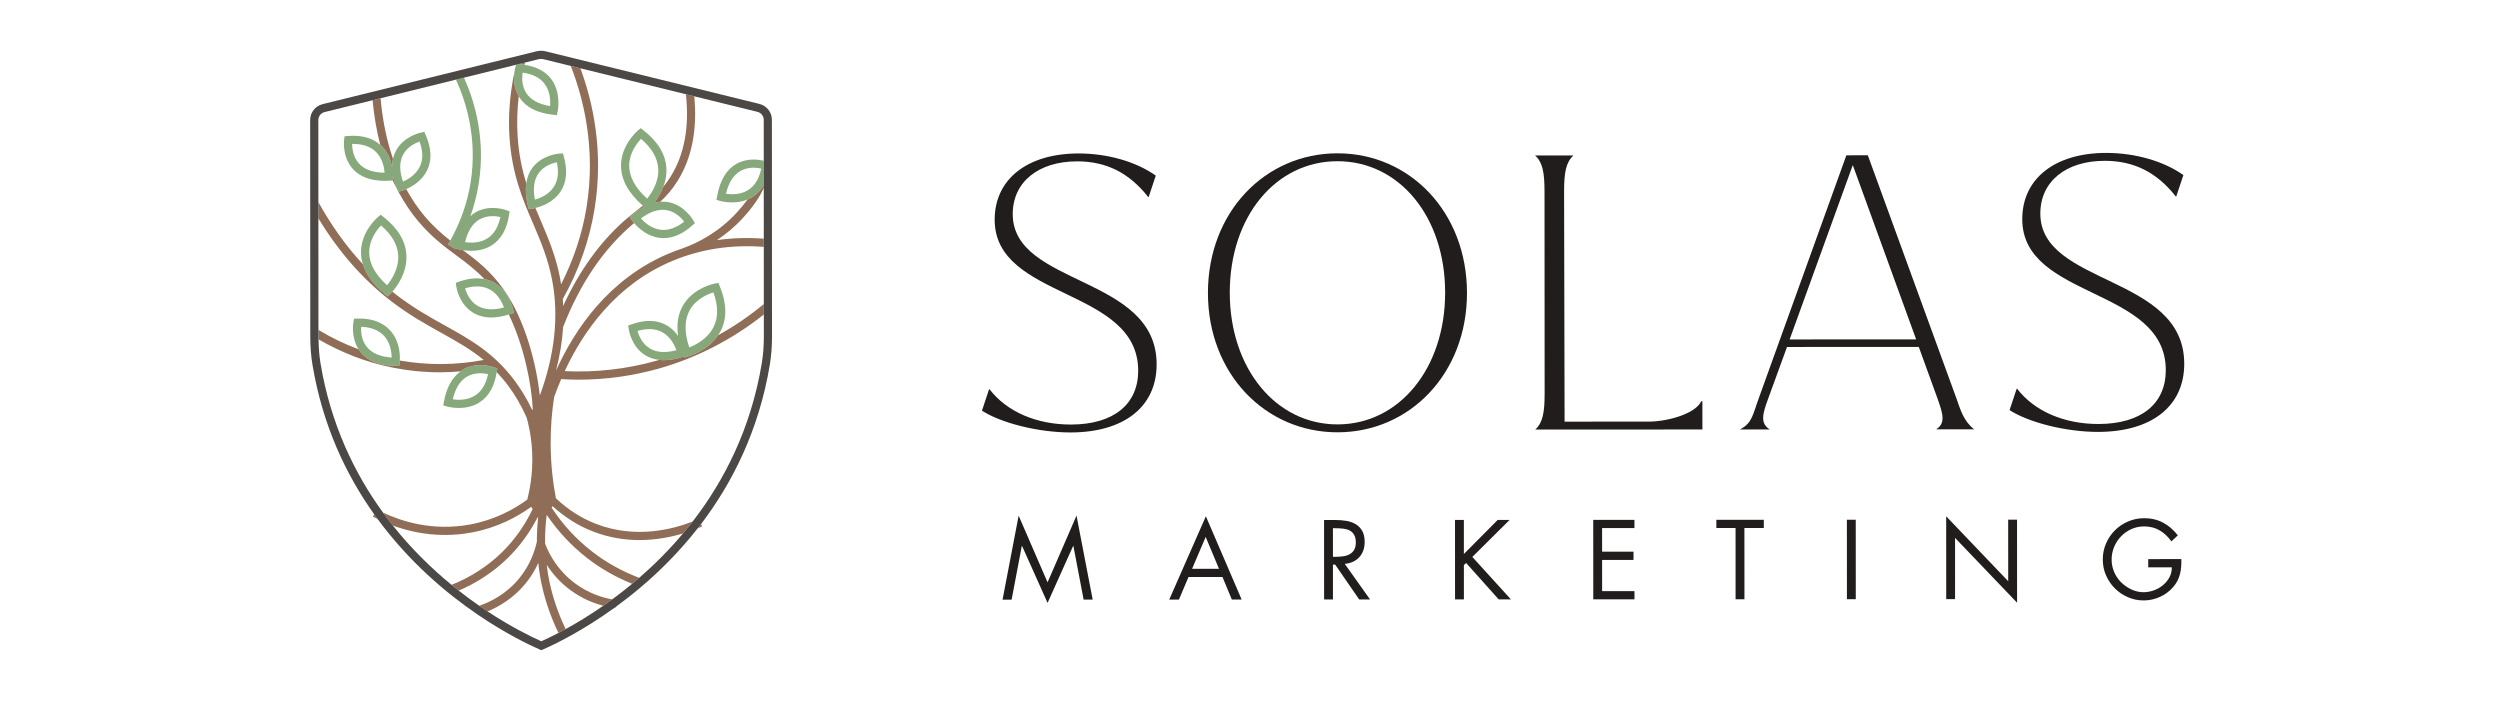 <?xml version="1.0" encoding="UTF-8" standalone="no"?> <svg xmlns="http://www.w3.org/2000/svg" xmlns:vectornator="http://vectornator.io" xmlns:xlink="http://www.w3.org/1999/xlink" height="100%" stroke-miterlimit="10" style="fill-rule:nonzero;clip-rule:evenodd;stroke-linecap:round;stroke-linejoin:round;" version="1.1" viewBox="0 0 3333.33 950.987" width="100%" xml:space="preserve"> <defs></defs> <g id="g10" vectornator:layerName="g10"> <g opacity="1" vectornator:layerName="g12"> <path d="M1350.31 285.475C1350.28 242.801 1384.42 215.171 1436.12 215.142C1474.78 215.125 1505.4 230.169 1531.02 262.786L1531.51 262.786L1541.04 234.162C1514.94 215.601 1476.76 204.578 1438.12 204.602C1369.84 204.637 1326.19 238.797 1326.22 293.013C1326.28 399.943 1517.52 383.278 1517.59 494.218C1517.62 538.901 1484.99 566.03 1427.78 566.059C1382.08 566.083 1342.42 549.037 1319.3 518.929L1318.8 518.929L1309.28 547.547C1334.9 564.099 1384.6 576.625 1427.28 576.601C1498.06 576.57 1542.2 542.911 1542.18 485.674C1542.11 366.702 1350.36 381.866 1350.31 285.475" fill="#211d1d" fill-rule="nonzero" opacity="1" stroke="none" vectornator:layerName="path"></path> <path d="M1783.38 565.863C1701.04 565.911 1639.76 491.138 1639.7 390.237C1639.66 288.825 1700.86 214.999 1783.19 214.957C1865.52 214.91 1926.8 288.67 1926.86 390.082C1926.92 490.983 1865.7 565.822 1783.38 565.863ZM1783.19 204.411C1686.79 204.465 1610.51 282.818 1610.58 390.75C1610.63 498.181 1686.99 576.463 1783.39 576.41C1879.78 576.362 1956.03 497.997 1955.98 390.565C1955.92 282.634 1879.58 204.363 1783.19 204.411" fill="#211d1d" fill-rule="nonzero" opacity="1" stroke="none" vectornator:layerName="path"></path> <path d="M2268.34 534.989C2260.32 552.066 2222.67 562.118 2198.57 562.135L2086.12 562.195L2085.45 255.467C2085.45 229.857 2087.95 216.303 2097.96 207.263L2046.77 207.287C2056.82 216.314 2059.34 229.875 2059.35 255.48L2059.5 524.555C2059.5 550.159 2057.01 563.715 2046.96 572.753L2269.86 572.64L2269.85 534.989L2268.34 534.989" fill="#211d1d" fill-rule="nonzero" opacity="1" stroke="none" vectornator:layerName="path"></path> <path d="M2386.17 452.591L2470.38 220.115L2554.85 452.506L2386.17 452.591ZM2581.5 572.476L2632.2 572.445C2618.14 561.411 2614.12 546.854 2608.6 531.296L2490.43 207.054L2461.82 207.072L2345.04 530.932C2337.02 552.526 2336.54 564.073 2319.96 572.613L2359.61 572.595C2347.06 564.563 2349.57 553.016 2357.59 531.427L2382.66 462.636L2558.36 462.541L2583.49 531.809C2591.04 552.889 2594.06 564.43 2581.5 572.476" fill="#211d1d" fill-rule="nonzero" opacity="1" stroke="none" vectornator:layerName="path"></path> <path d="M2912.32 484.95C2912.25 365.976 2720.48 381.135 2720.44 284.747C2720.41 242.071 2754.52 214.447 2806.25 214.424C2844.91 214.399 2875.54 229.445 2901.14 262.068L2901.64 262.068L2911.18 233.437C2885.06 214.877 2846.9 203.859 2808.25 203.877C2739.96 203.913 2696.32 238.073 2696.34 292.288C2696.41 399.219 2887.67 382.559 2887.72 493.5C2887.74 538.176 2855.13 565.306 2797.91 565.334C2752.22 565.357 2712.53 548.313 2689.42 518.202L2688.94 518.202L2679.42 546.82C2705.02 563.375 2754.72 575.904 2797.41 575.881C2868.19 575.84 2912.34 542.18 2912.32 484.95" fill="#211d1d" fill-rule="nonzero" opacity="1" stroke="none" vectornator:layerName="path"></path> <path d="M1396.75 776.483L1358.18 687.523L1336.74 799.566L1348.82 799.559L1362.43 727.862L1362.7 727.862L1396.76 803.886L1430.88 727.819L1431.16 727.819L1444.83 799.506L1456.91 799.501L1435.36 687.475L1396.75 776.483" fill="#211d1d" fill-rule="nonzero" opacity="1" stroke="none" vectornator:layerName="path"></path> <path d="M1589.46 758.381L1607.58 715.915L1625.3 758.363L1589.46 758.381ZM1558.98 799.441L1571.91 799.435L1584.68 769.345L1629.95 769.321L1642.47 799.399L1655.54 799.393L1607.83 688.363L1558.98 799.441" fill="#211d1d" fill-rule="nonzero" opacity="1" stroke="none" vectornator:layerName="path"></path> <path d="M1780.91 742.394L1777.26 742.394L1777.23 704.302L1780.75 704.302C1784.31 704.295 1787.71 704.486 1790.94 704.862C1794.16 705.231 1797.03 706.047 1799.51 707.317C1801.99 708.574 1803.99 710.499 1805.48 713.073C1806.98 715.653 1807.74 719.091 1807.75 723.405C1807.75 727.529 1806.96 730.829 1805.43 733.314C1803.88 735.805 1801.84 737.729 1799.31 739.082C1796.78 740.441 1793.91 741.339 1790.74 741.757C1787.55 742.179 1784.28 742.394 1780.91 742.394ZM1812.47 742.799C1817.19 737.55 1819.55 730.799 1819.55 722.553C1819.55 716.558 1818.47 711.661 1816.31 707.865C1814.15 704.07 1811.27 701.102 1807.66 698.939C1804.04 696.789 1799.92 695.317 1795.28 694.525C1790.64 693.731 1785.79 693.333 1780.74 693.338L1765.42 693.345L1765.47 799.334L1777.27 799.327L1777.26 752.791L1780.2 752.791L1812.28 799.31L1826.75 799.298L1793 751.809C1801.24 751.053 1807.72 748.049 1812.47 742.799" fill="#211d1d" fill-rule="nonzero" opacity="1" stroke="none" vectornator:layerName="path"></path> <path d="M2012.82 693.213L1996.94 693.225L1951.83 738.653L1951.82 693.249L1940 693.255L1940.06 799.245L1951.87 799.238L1951.84 753.549L1954.79 750.593L1998.26 799.209L2014.56 799.197L1963.1 742.579L2012.82 693.213" fill="#211d1d" fill-rule="nonzero" opacity="1" stroke="none" vectornator:layerName="path"></path> <path d="M2136.15 746.563L2178.03 746.54L2178.02 735.576L2136.14 735.594L2136.12 704.11L2179.28 704.086L2179.27 693.128L2124.31 693.152L2124.36 799.141L2179.32 799.112L2179.32 788.149L2136.16 788.172L2136.15 746.563" fill="#211d1d" fill-rule="nonzero" opacity="1" stroke="none" vectornator:layerName="path"></path> <path d="M2351.74 693.034L2288.47 693.065L2288.48 704.026L2314.08 704.015L2314.1 799.042L2325.93 799.036L2325.88 704.011L2351.75 703.993L2351.74 693.034" fill="#211d1d" fill-rule="nonzero" opacity="1" stroke="none" vectornator:layerName="path"></path> <path d="M2462.51 692.973L2462.56 798.964L2474.37 798.957L2474.33 692.967L2462.51 692.973" fill="#211d1d" fill-rule="nonzero" opacity="1" stroke="none" vectornator:layerName="path"></path> <path d="M2689.38 692.856L2677.58 692.863L2677.61 774.952L2594.91 688.405L2594.96 798.886L2606.76 798.881L2606.73 717.207L2689.44 803.617L2689.38 692.856" fill="#211d1d" fill-rule="nonzero" opacity="1" stroke="none" vectornator:layerName="path"></path> <path d="M2864.29 756.432L2895.78 756.415C2895.78 761.384 2894.69 765.881 2892.49 769.91C2890.27 773.945 2887.36 777.436 2883.75 780.391C2880.16 783.346 2876.12 785.623 2871.62 787.213C2867.12 788.816 2862.56 789.602 2857.99 789.607C2852.36 789.607 2846.91 788.353 2841.67 785.825C2836.42 783.298 2831.83 780.062 2827.9 776.135C2823.95 772.108 2820.89 767.519 2818.75 762.359C2816.59 757.206 2815.5 751.826 2815.5 746.201C2815.5 740.202 2816.62 734.534 2818.87 729.19C2821.11 723.846 2824.18 719.155 2828.08 715.128C2831.95 711.093 2836.51 707.883 2841.78 705.487C2847.02 703.098 2852.68 701.895 2858.77 701.895C2866.65 701.895 2873.55 703.644 2879.52 707.155C2885.47 710.665 2890.68 715.562 2895.21 721.837L2903.76 713.816C2898.14 706.518 2891.6 700.875 2884.15 696.889C2876.69 692.915 2868.28 690.924 2858.92 690.93C2851.32 690.93 2844.16 692.395 2837.4 695.304C2830.67 698.213 2824.79 702.151 2819.86 707.12C2814.87 712.089 2810.94 717.928 2808.05 724.625C2805.13 731.328 2803.69 738.467 2803.71 746.064C2803.71 753.559 2805.13 760.615 2808.08 767.217C2810.98 773.825 2814.89 779.587 2819.82 784.502C2824.74 789.423 2830.51 793.333 2837.12 796.229C2843.71 799.131 2850.77 800.583 2858.25 800.578C2865.67 800.573 2872.83 799.016 2879.77 795.931C2886.7 792.832 2892.61 788.464 2897.47 782.841C2899.92 780.034 2901.85 777.173 2903.32 774.264C2904.76 771.357 2905.89 768.361 2906.68 765.268C2907.48 762.175 2907.98 758.995 2908.21 755.711C2908.45 752.428 2908.52 749.008 2908.43 745.451L2864.29 745.474L2864.29 756.432" fill="#211d1d" fill-rule="nonzero" opacity="1" stroke="none" vectornator:layerName="path"></path> <path d="M639.378 292.537C649.555 286.697 661.078 287.973 667.191 289.307C664.415 302.618 658.671 312.163 650.055 317.717C639.532 324.474 626.9 323.866 620.12 322.937C623.611 308.077 630.071 297.863 639.378 292.537ZM607.602 330.289L607.464 331.051L612.147 332.422C612.415 332.499 614.31 333.03 617.266 333.525C620.082 334.002 623.856 334.449 628.223 334.449C636.434 334.449 646.611 332.875 655.871 326.941C668.276 318.981 675.998 305.275 678.811 286.185L679.442 281.835L675.331 280.286C674.462 279.953 653.214 272.146 634.063 283.015C631.542 284.451 629.352 286.375 627.168 288.299C632.164 274.25 635.916 259.813 638.258 245.047C647.678 185.677 633.211 135.925 618.678 103.51L607.944 106.167C622.119 137.134 636.66 185.534 627.484 243.331C623.194 270.454 613.935 296.421 600.359 320.738C599.346 322.555 598.506 324.433 597.442 326.226L606.808 331.779C607.098 331.29 607.315 330.778 607.602 330.289" fill="#86a87b" fill-rule="nonzero" opacity="1" stroke="none" vectornator:layerName="path"></path> <path d="M516.132 380.329C500.319 366.111 492.287 351.382 492.239 336.498C492.18 319.587 502.595 306.361 508.006 300.629C522.46 312.938 530.171 326.345 530.958 340.55C531.959 358.485 521.627 373.619 516.132 380.329ZM511.044 289.045L507.588 286.351L504.216 289.153C503.274 289.938 481.299 308.529 481.335 336.426C481.338 341.789 482.23 347.086 483.844 352.318C488.098 366.135 497.858 379.482 513.154 392.15L516.919 395.273L520.423 391.875C520.607 391.697 521.739 390.518 523.199 388.849C529.22 381.985 543.115 363.55 541.85 340.049C540.848 321.363 530.48 304.203 511.044 289.045" fill="#86a87b" fill-rule="nonzero" opacity="1" stroke="none" vectornator:layerName="path"></path> <path d="M865.99 464.307C856.027 458.098 851.714 447.326 850.01 441.331C863.046 437.482 874.164 438.018 883.126 442.999C894.066 449.053 899.536 460.458 901.883 466.917C887.131 470.897 875.083 470.003 865.99 464.307ZM919.771 413.314C928.054 398.573 943.64 392.186 951.184 389.874C957.691 407.702 957.786 423.17 951.47 435.921C943.498 452.021 927.064 460.101 918.972 463.234C912.215 443.059 912.478 426.291 919.771 413.314ZM957.846 377.23L953.531 378.017C952.328 378.231 924.05 383.582 910.32 407.869C903.912 419.219 901.926 432.667 904.148 447.945C900.37 442.613 895.359 437.333 888.512 433.514C875.643 426.339 859.912 426.018 841.763 432.573L837.627 434.062L838.211 438.411C838.331 439.365 841.5 461.793 860.103 473.495C865.656 476.981 871.934 479.083 878.86 479.87C880.883 480.097 882.944 480.251 885.08 480.251C892.791 480.251 901.24 478.75 910.38 475.759L911.787 475.294L912.287 476.617L917.018 475.39C918.174 475.086 943.09 468.186 957.339 447.057C958.686 445.061 960.071 443.113 961.194 440.854C969.536 424.111 968.976 404.067 959.538 381.294L957.846 377.23" fill="#86a87b" fill-rule="nonzero" opacity="1" stroke="none" vectornator:layerName="path"></path> <path d="M854.704 185.153C869.159 197.463 876.87 210.87 877.656 225.075C878.658 243.01 868.326 258.145 862.832 264.854C847.018 250.637 838.986 235.907 838.939 221.023C838.879 204.113 849.294 190.885 854.704 185.153ZM888.787 280.155C900.358 282.169 908.402 290.522 912.251 295.445C901.61 303.905 891.111 307.527 880.934 306.361C868.528 304.858 859.162 296.362 854.562 291.25C866.728 282.05 878.312 278.367 888.787 280.155ZM857.159 274.274C857.692 274.745 858.184 275.215 858.732 275.679C853.656 278.415 848.531 281.877 843.359 286.257L839.642 289.414L842.371 293.466C842.519 293.686 843.622 295.259 845.504 297.458C850.814 303.655 862.671 315.083 879.515 317.169C881.303 317.383 883.079 317.49 884.854 317.49C897.712 317.49 910.583 311.782 923.191 300.449L926.456 297.518L924.287 293.705C923.811 292.87 912.43 273.278 890.788 269.442C887.366 268.834 883.9 268.714 880.403 268.953C877.784 269.138 875.148 269.549 872.491 270.205C876.244 265.438 881.002 258.121 884.443 248.969C887.151 241.77 889.034 233.595 888.548 224.574C887.547 205.889 877.18 188.729 857.743 173.57L854.287 170.877L850.915 173.677C849.974 174.463 827.999 193.042 828.035 220.939C828.046 239.566 837.923 257.489 857.159 274.274" fill="#86a87b" fill-rule="nonzero" opacity="1" stroke="none" vectornator:layerName="path"></path> <path d="M738.395 249.218C731.579 259.694 719.816 264.341 713.203 266.211C710.319 251.233 712.047 239.267 718.363 230.593C725.275 221.106 736.322 217.579 742.435 216.303C745.343 229.579 743.996 240.638 738.395 249.218ZM750.563 204.47L746.188 204.733C745.224 204.793 722.63 206.353 709.628 224.074C705.4 229.842 702.874 236.663 701.736 244.302C700.428 253.074 701 262.953 703.776 274.053L704.968 278.797L709.807 278.129C710.042 278.093 711.603 277.849 713.876 277.306C721.426 275.495 737.784 270.049 747.476 255.261C755.555 242.938 756.986 227.267 751.754 208.701L750.563 204.47" fill="#86a87b" fill-rule="nonzero" opacity="1" stroke="none" vectornator:layerName="path"></path> <path d="M559.903 221.869C554.588 233.178 543.59 239.411 537.298 242.175C532.375 227.733 532.435 215.649 537.488 206.186C543.03 195.842 553.48 190.814 559.355 188.705C564.075 201.467 564.266 212.598 559.903 221.869ZM478.856 218.294C470.884 209.678 469.538 198.166 469.466 191.922C483.015 191.707 493.658 195.079 500.998 202.23C509.96 210.941 512.248 223.37 512.808 230.223C497.554 230.163 486.15 226.159 478.856 218.294ZM565.779 175.87L561.476 176.739C560.535 176.918 538.358 181.59 527.931 200.943C526.119 204.303 524.791 207.878 523.927 211.65C523.116 215.183 522.764 218.914 522.786 222.798C521.256 214.273 517.611 203.225 508.684 194.495C508.194 194.013 507.564 193.715 507.052 193.262C496.595 183.943 482.134 179.826 463.806 181.303L459.432 181.662L458.848 186.011C458.716 186.965 455.88 209.439 470.776 225.611C480.275 235.919 494.515 241.127 513.166 241.127C514.964 241.127 516.812 241.079 518.695 240.983L523.568 240.734L523.58 240.561L523.855 235.859C523.864 235.698 523.882 234.805 523.876 233.619C524.891 239.214 526.558 245.066 529.051 251.233L529.554 252.483L530.874 255.761L531.207 255.666L535.582 254.438C535.879 254.354 538.302 253.591 541.638 252.145C549.45 248.754 562.835 241.169 569.723 226.601C576.027 213.277 575.288 197.57 567.542 179.886L565.779 175.87" fill="#86a87b" fill-rule="nonzero" opacity="1" stroke="none" vectornator:layerName="path"></path> <path d="M636.088 407.379C626.138 401.171 621.812 390.41 620.108 384.403C633.134 380.543 644.275 381.091 653.236 386.073C664.164 392.138 669.647 403.53 671.982 409.99C657.252 413.946 645.204 413.065 636.088 407.379ZM658.623 376.586C654.706 374.406 650.436 373.077 646 372.165C635.859 370.079 624.479 371.093 611.862 375.645L607.726 377.134L608.31 381.485C608.43 382.438 611.599 404.866 630.214 416.567C637.387 421.073 645.73 423.325 655.191 423.325C662.291 423.325 670.096 421.901 678.423 419.357C679.13 419.142 679.767 419.065 680.479 418.831L685.115 417.306L684.114 412.527C683.899 411.527 678.703 387.789 658.623 376.586" fill="#86a87b" fill-rule="nonzero" opacity="1" stroke="none" vectornator:layerName="path"></path> <path d="M967.951 258.394C971.443 243.534 977.902 233.321 987.208 227.982C997.422 222.155 1008.92 223.43 1015.01 224.765C1012.25 238.077 1006.49 247.622 997.886 253.175C987.363 259.943 974.743 259.347 967.951 258.394ZM1018.34 227.137L1018.34 214.35C1010.87 212.55 995.872 210.542 981.894 218.473C968.547 226.063 959.883 240.614 956.154 261.695L955.295 266.51L959.979 267.881C960.503 268.035 967.104 269.906 976.055 269.906C982.215 269.906 989.5 269.013 996.671 266.051C999.042 265.067 1001.4 263.865 1003.7 262.386C1009.71 258.538 1014.57 253.27 1018.35 246.758L1018.34 227.137" fill="#86a87b" fill-rule="nonzero" opacity="1" stroke="none" vectornator:layerName="path"></path> <path d="M733.486 141.466C718.435 138.987 707.804 133.231 701.858 124.305C695.786 115.189 695.858 104.666 696.644 98.261C696.7 97.802 696.719 97.189 696.782 96.777L696.963 96.813C710.331 98.707 720.18 103.778 726.264 111.947C733.724 121.982 734.022 134.613 733.486 141.466ZM742.435 153.549L743.496 148.782C743.71 147.782 748.763 124.019 735.071 105.537C727.351 95.097 715.166 88.841 699.272 86.403C697.132 86.075 695.155 85.575 692.872 85.397L692.211 85.343L688.135 86.35L688.103 86.362L687.224 89.258C687.126 89.585 686.262 92.642 685.728 97.182C684.828 104.893 685.072 116.994 691.654 128.25C692.042 128.905 692.286 129.585 692.718 130.239C701.203 143.05 716.29 150.713 737.584 153.025L742.435 153.549" fill="#86a87b" fill-rule="nonzero" opacity="1" stroke="none" vectornator:layerName="path"></path> <path d="M633.622 527.217C623.111 533.997 610.479 533.437 603.675 532.437C607.166 517.587 613.626 507.375 622.932 502.047C633.122 496.209 644.632 497.483 650.746 498.818C647.982 512.13 642.226 521.675 633.622 527.217ZM655.951 488.891C655.507 488.773 655.179 488.665 654.643 488.534C647.356 486.711 631.906 484.423 617.618 492.526C616.38 493.23 615.388 494.295 614.232 495.118C602.912 503.179 595.262 516.622 591.876 535.749L591.019 540.563L595.702 541.934C596.227 542.089 602.828 543.959 611.778 543.959C619.988 543.959 630.166 542.387 639.438 536.441C651.727 528.569 659.374 514.995 662.252 496.197C662.279 496.018 662.339 495.875 662.366 495.697L662.996 491.346L658.886 489.797C658.71 489.731 657.551 489.345 655.951 488.891" fill="#86a87b" fill-rule="nonzero" opacity="1" stroke="none" vectornator:layerName="path"></path> <path d="M489.152 462.615C481.752 453.51 481.156 441.927 481.49 435.694C495.075 436.29 505.419 440.414 512.283 448.017C520.662 457.299 522.139 469.861 522.258 476.737C507.04 475.675 495.91 470.945 489.152 462.615ZM476.532 424.743L472.135 424.814L471.278 429.117C471.099 429.981 467.566 449.262 478.171 465.719C478.967 466.953 479.646 468.203 480.608 469.395C490.262 481.349 506.015 487.557 527.43 487.843L532.316 487.914L532.912 483.065C532.932 482.903 533.014 481.962 533.084 480.722C533.456 474.27 533.338 455.143 520.447 440.795C510.591 429.831 495.398 424.135 476.532 424.743" fill="#86a87b" fill-rule="nonzero" opacity="1" stroke="none" vectornator:layerName="path"></path> <path d="M696.963 96.813L696.782 96.777C696.719 97.189 696.7 97.802 696.644 98.261C696.746 97.778 696.859 97.295 696.963 96.813" fill="#8f6d56" fill-rule="nonzero" opacity="1" stroke="none" vectornator:layerName="path"></path> <path d="M699.272 86.403C699.522 85.414 699.674 84.425 699.931 83.437L692.211 85.343L692.872 85.397C695.155 85.575 697.132 86.075 699.272 86.403" fill="#8f6d56" fill-rule="nonzero" opacity="1" stroke="none" vectornator:layerName="path"></path> <path d="M523.855 235.859L523.58 240.561C525.446 244.649 527.507 248.557 529.554 252.483L529.051 251.233C526.558 245.066 524.891 239.214 523.876 233.619C523.882 234.805 523.864 235.698 523.855 235.859" fill="#8f6d56" fill-rule="nonzero" opacity="1" stroke="none" vectornator:layerName="path"></path> <path d="M508.684 194.495C517.611 203.225 521.256 214.273 522.786 222.798C522.764 218.914 523.116 215.183 523.927 211.65C515.603 187.298 510.026 160.426 507.446 130.997L496.774 133.637C498.716 154.771 502.196 174.613 507.052 193.262C507.564 193.715 508.194 194.013 508.684 194.495" fill="#8f6d56" fill-rule="nonzero" opacity="1" stroke="none" vectornator:layerName="path"></path> <path d="M413.206 445.883C413.367 445.985 413.543 446.069 413.707 446.17L413.704 445.097L413.206 445.883" fill="#8f6d56" fill-rule="nonzero" opacity="1" stroke="none" vectornator:layerName="path"></path> <path d="M903.374 241.318C922.551 210.631 929.951 172.622 925.66 128.405L914.5 125.658C919.366 169.095 912.543 206.073 894.126 235.55C890.995 240.561 887.768 244.965 884.443 248.969C881.002 258.121 876.244 265.438 872.491 270.205C875.148 269.549 877.784 269.138 880.403 268.953C888.478 261.457 896.187 252.823 903.374 241.318" fill="#8f6d56" fill-rule="nonzero" opacity="1" stroke="none" vectornator:layerName="path"></path> <path d="M497.196 688.846C499.103 689.87 501.282 690.961 503.507 692.057C501.958 689.954 500.403 687.862 498.874 685.718L497.196 688.846" fill="#8f6d56" fill-rule="nonzero" opacity="1" stroke="none" vectornator:layerName="path"></path> <path d="M930.299 704.374C932.442 703.491 934.432 702.639 936.156 701.859L934.744 698.731C933.282 700.655 931.78 702.485 930.299 704.374" fill="#8f6d56" fill-rule="nonzero" opacity="1" stroke="none" vectornator:layerName="path"></path> <path d="M794.786 698.546C775.147 690.967 757.188 679.515 741.398 664.523L741.243 664.685C737.386 644.342 734.323 619.841 734.195 591.89C734.087 568.437 736.075 547.517 738.815 529.575C741.494 522.015 744.6 513.935 748.215 505.491C755.808 505.927 763.396 506.254 770.964 506.254C807.203 506.254 843.086 501.333 877.966 491.549C928.59 477.345 976.852 452.402 1018.44 419.333L1018.43 405.359C999.468 421.155 978.944 435.11 957.339 447.057C943.09 468.186 918.174 475.086 917.018 475.39L912.287 476.617L911.787 475.294L910.38 475.759C901.24 478.75 892.791 480.251 885.08 480.251C882.944 480.251 880.883 480.097 878.86 479.87C877.576 480.246 876.31 480.699 875.023 481.062C835.334 492.181 794.363 496.781 752.979 494.862C777.512 441.993 821.29 379.125 897.176 347.593C934.672 332.011 975.459 325.874 1018.4 329.163L1018.39 318.241C996.975 316.645 976.055 317.253 955.79 320.226C967.456 312.479 979.49 302.761 990.879 290.285C1005.24 274.559 1013.19 261.767 1018.36 250.839L1018.35 246.758C1014.57 253.27 1009.71 258.538 1003.7 262.386C1001.4 263.865 999.042 265.067 996.671 266.051C992.916 271.241 988.41 276.823 982.823 282.943C958.012 310.126 929.84 324.057 910.583 330.957L910.6 331.005C904.663 332.989 898.776 335.127 892.982 337.535C812.138 371.122 766.412 438.674 741.359 494.159C746.386 474.406 749.66 454.999 750.812 436.075C773.32 378.171 804.654 331.951 843.955 298.721C844.48 298.281 844.983 297.887 845.504 297.458C843.622 295.259 842.519 293.686 842.371 293.466L839.642 289.414L843.359 286.257C848.531 281.877 853.656 278.415 858.732 275.679C858.184 275.215 857.692 274.745 857.159 274.274C855.742 275.387 854.323 276.497 852.87 277.629C847.698 281.645 842.383 285.779 836.924 290.403C801.888 320.011 773.071 359.515 750.923 407.927C750.788 404.818 750.628 401.719 750.384 398.633C771.638 360.951 785.92 320.511 792.772 278.391C805.351 201.038 790.132 134.947 773.846 91.057L760.984 87.893C777.706 130.305 794.899 197.427 782.023 276.639C776.211 312.342 764.583 346.699 748.048 379.238C747.67 376.843 747.458 374.406 747.011 372.034C741.279 341.598 730.804 317.109 720.663 293.43C718.39 288.121 716.119 282.741 713.876 277.306C711.603 277.849 710.042 278.093 709.807 278.129L704.968 278.797L703.776 274.053C701 262.953 700.428 253.074 701.736 244.302C696.039 225.974 691.663 205.597 690.132 181.269C689.03 163.714 689.631 145.994 691.654 128.25C685.072 116.994 684.828 104.893 685.728 97.182C679.82 125.479 677.494 153.913 679.263 181.959C682.386 231.725 696.746 265.27 710.64 297.721C720.996 321.923 730.792 344.793 736.31 374.061C745.274 421.597 739.694 473.066 719.816 527.323C715.24 486.579 700.702 427.198 671.732 386.263C653.982 361.166 635.355 346.955 617.266 333.525C614.31 333.03 612.415 332.499 612.147 332.422L607.464 331.051L607.602 330.289C607.315 330.778 607.098 331.29 606.808 331.779L597.442 326.226C598.506 324.433 599.346 322.555 600.359 320.738C589.171 311.955 577.776 301.951 566.243 288.318C556.948 277.33 548.815 265.193 541.638 252.145C538.302 253.591 535.879 254.354 535.582 254.438L531.207 255.666C538.944 269.995 547.758 283.325 557.926 295.349C575.467 316.097 592.448 328.681 608.858 340.859C621.66 350.346 633.967 359.569 646 372.165C650.436 373.077 654.706 374.406 658.623 376.586C678.703 387.789 683.899 411.527 684.114 412.527L685.115 417.306L680.479 418.831C679.767 419.065 679.13 419.142 678.423 419.357C698.742 461.185 708.996 513.535 710.372 546.015C710.111 546.182 709.846 546.355 709.58 546.527C702.898 532.507 695.039 519.31 685.902 507.137C658.063 470.075 626.83 452.687 593.771 434.301C572.87 422.669 551.264 410.645 527.907 392.686C526.31 391.459 524.782 390.113 523.199 388.849C521.739 390.518 520.607 391.697 520.423 391.875L516.919 395.273L513.154 392.15C497.858 379.482 488.098 366.135 483.844 352.318C461.696 328.425 441.944 300.938 424.85 270.073L424.503 270.263L424.515 291.113C451.335 335.426 483.787 372.481 521.256 401.326C545.258 419.774 567.22 432.001 588.468 443.822C608.835 455.155 627.491 465.594 644.955 479.959C607.747 486.955 570.2 487.211 533.084 480.722C533.014 481.962 532.932 482.903 532.912 483.065L532.316 487.914L527.43 487.843C506.015 487.557 490.262 481.349 480.608 469.395C479.646 468.203 478.967 466.953 478.171 465.719C459.596 458.831 441.691 450.227 424.592 439.859L424.599 449.089C424.599 450.251 424.712 451.33 424.73 452.486C455.276 470.177 488.078 482.963 522.711 489.965C543.983 494.266 565.398 496.411 586.836 496.411C595.97 496.411 605.104 495.899 614.232 495.118C615.388 494.295 616.38 493.23 617.618 492.526C631.906 484.423 647.356 486.711 654.643 488.534C655.179 488.665 655.507 488.773 655.951 488.891C657.551 489.345 658.71 489.731 658.886 489.797L662.996 491.346L662.366 495.697C662.339 495.875 662.279 496.018 662.252 496.197C667.308 501.523 672.298 507.197 677.178 513.691C687.096 526.895 695.378 541.41 702.26 556.902C705.072 567.222 707.527 579.073 708.811 592.455C711.71 622.718 707.578 648.227 703.014 666.138C685.392 679.033 660.03 693.053 627.282 699.225C576.96 708.699 535.075 695.025 510.663 683.411C514.976 689.346 519.35 695.138 523.807 700.739C542.332 707.519 566.076 713.287 593.39 713.287C604.783 713.287 616.807 712.286 629.308 709.927C663.266 703.539 689.691 689.179 708.287 675.761C708.91 676.75 709.532 677.739 710.158 678.722C699.912 700.281 686.295 719.722 669.278 736.394C650.204 755.079 626.99 769.929 602.032 779.783C605.251 782.423 608.447 784.998 611.628 787.494C635.77 777.133 658.242 762.462 676.904 744.187C693.218 728.195 706.532 709.754 716.956 689.477C717.13 689.746 717.302 690.019 717.472 690.287C716.408 700.822 715.762 711.374 715.87 721.933C713.099 734.815 706.863 753.131 692.682 770.643C674.979 792.493 653.067 802.909 638.951 807.681C642.708 810.279 646.403 812.787 650.028 815.177C665.047 809.027 684.739 797.749 701.143 777.507C707.792 769.315 713.334 760.222 717.75 750.575C718.378 756.259 718.988 761.938 719.96 767.593C724.5 794.078 732.89 819.675 744.595 843.921C747.655 842.323 750.831 840.643 754.224 838.785C743.064 815.582 735.05 791.093 730.708 765.758C729.991 761.586 729.598 757.391 729.076 753.203C736.418 764.578 746.543 776.525 760.751 786.97C775.934 798.118 791.312 804.243 804.374 807.663C808.27 804.958 812.232 802.122 816.248 799.178C802.786 796.759 784.815 791.111 767.211 778.175C744.294 761.33 732.678 740.159 726.931 725.246C726.914 724.447 726.824 723.649 726.815 722.85C726.854 722.654 726.928 722.469 726.967 722.273L726.786 722.237C726.651 710.606 727.435 698.987 728.775 687.391C728.903 687.189 729.035 686.986 729.163 686.79C743.99 708.509 761.899 727.773 782.679 743.938C801.084 758.231 821.34 769.685 842.864 778.419C845.996 775.827 849.139 773.158 852.294 770.423C829.684 761.873 808.496 750.189 789.376 735.334C768.271 718.925 750.146 699.273 735.499 676.905C735.926 676.243 736.348 675.582 736.771 674.927C752.914 689.621 771.039 701.066 790.854 708.723C812.352 717.029 833.408 720.079 852.738 720.079C875.074 720.079 894.995 715.986 910.694 711.267C915.034 706.107 919.318 700.793 923.546 695.329C898.118 705.357 847.756 719.043 794.786 698.546" fill="#8f6d56" fill-rule="nonzero" opacity="1" stroke="none" vectornator:layerName="path"></path> <path d="M820.467 810.875L820.658 809.415C820.098 809.821 819.531 810.243 818.971 810.642C819.458 810.714 819.996 810.815 820.467 810.875" fill="#8f6d56" fill-rule="nonzero" opacity="1" stroke="none" vectornator:layerName="path"></path> <path d="M636.72 819.801C636.858 819.759 637.036 819.699 637.176 819.658C636.97 819.521 636.762 819.371 636.559 819.229L636.72 819.801" fill="#8f6d56" fill-rule="nonzero" opacity="1" stroke="none" vectornator:layerName="path"></path> <path d="M854.716 783.097L854.924 782.495C854.746 782.65 854.562 782.81 854.383 782.966L854.716 783.097" fill="#8f6d56" fill-rule="nonzero" opacity="1" stroke="none" vectornator:layerName="path"></path> <path d="M1015.7 484.387C1001.22 571.601 965.532 641.035 923.546 695.329C919.318 700.793 915.034 706.107 910.694 711.267C891.731 733.814 871.868 753.465 852.294 770.423C849.139 773.158 845.996 775.827 842.864 778.419C833.832 785.897 824.924 792.827 816.248 799.178C812.232 802.122 808.27 804.958 804.374 807.663C785.744 820.599 768.56 830.919 754.224 838.785C750.831 840.643 747.655 842.323 744.595 843.921C735.127 848.854 727.288 852.561 721.747 855.039C708.352 849.063 681.903 836.181 650.028 815.177C646.403 812.787 642.708 810.279 638.951 807.681C630.124 801.562 620.968 794.823 611.628 787.494C608.447 784.998 605.251 782.423 602.032 779.783C575.94 758.375 548.875 732.211 523.807 700.739C519.35 695.138 514.976 689.346 510.663 683.411C472.627 631.054 440.907 565.535 427.399 484.709C425.722 474.681 424.896 463.801 424.73 452.486C424.712 451.33 424.599 450.251 424.599 449.089L424.592 439.859L424.515 291.113L424.503 270.263L424.444 160.067C424.444 155.027 427.888 150.654 432.81 149.438L496.774 133.637L507.446 130.997L607.944 106.167L618.678 103.51L688.103 86.362L688.135 86.35L692.211 85.343L699.931 83.437L717.946 78.985C719.054 78.711 720.198 78.569 721.33 78.569C722.498 78.569 723.63 78.711 724.715 78.973L760.984 87.893L773.846 91.057L914.5 125.658L925.66 128.405L1009.92 149.129C1014.86 150.343 1018.3 154.717 1018.31 159.746L1018.34 214.35L1018.34 227.137L1018.35 246.758L1018.36 250.839L1018.39 318.241L1018.4 329.163L1018.43 405.359L1018.44 419.333L1018.46 448.767C1018.47 461.339 1017.54 473.317 1015.7 484.387ZM1029.2 159.734C1029.19 149.689 1022.34 140.977 1012.53 138.546L727.324 68.391C723.499 67.45 719.34 67.426 715.348 68.391L430.188 138.855C420.392 141.287 413.552 150.01 413.552 160.067L413.704 445.097L413.707 446.17L413.707 449.089C413.719 462.281 414.708 474.866 416.65 486.497C430.126 567.114 461.279 632.861 498.874 685.718C500.403 687.862 501.958 689.954 503.507 692.057C545.579 749.27 594.91 790.843 636.559 819.229C636.762 819.371 636.97 819.521 637.176 819.658C674.718 845.178 705.898 860.021 719.567 865.991L721.747 866.945L723.94 865.991C739.114 859.341 775.886 841.698 818.971 810.642C819.531 810.243 820.098 809.821 820.658 809.415C831.598 801.473 842.9 792.678 854.383 782.966C854.562 782.81 854.746 782.65 854.924 782.495C880.251 761.014 906.227 735.107 930.299 704.374C931.78 702.485 933.282 700.655 934.744 698.731C976.584 643.705 1011.92 573.657 1026.45 486.174C1028.39 474.519 1029.36 461.923 1029.35 448.767L1029.2 159.734" fill="#4c4845" fill-rule="nonzero" opacity="1" stroke="none" vectornator:layerName="path"></path> </g> </g> </svg> 
